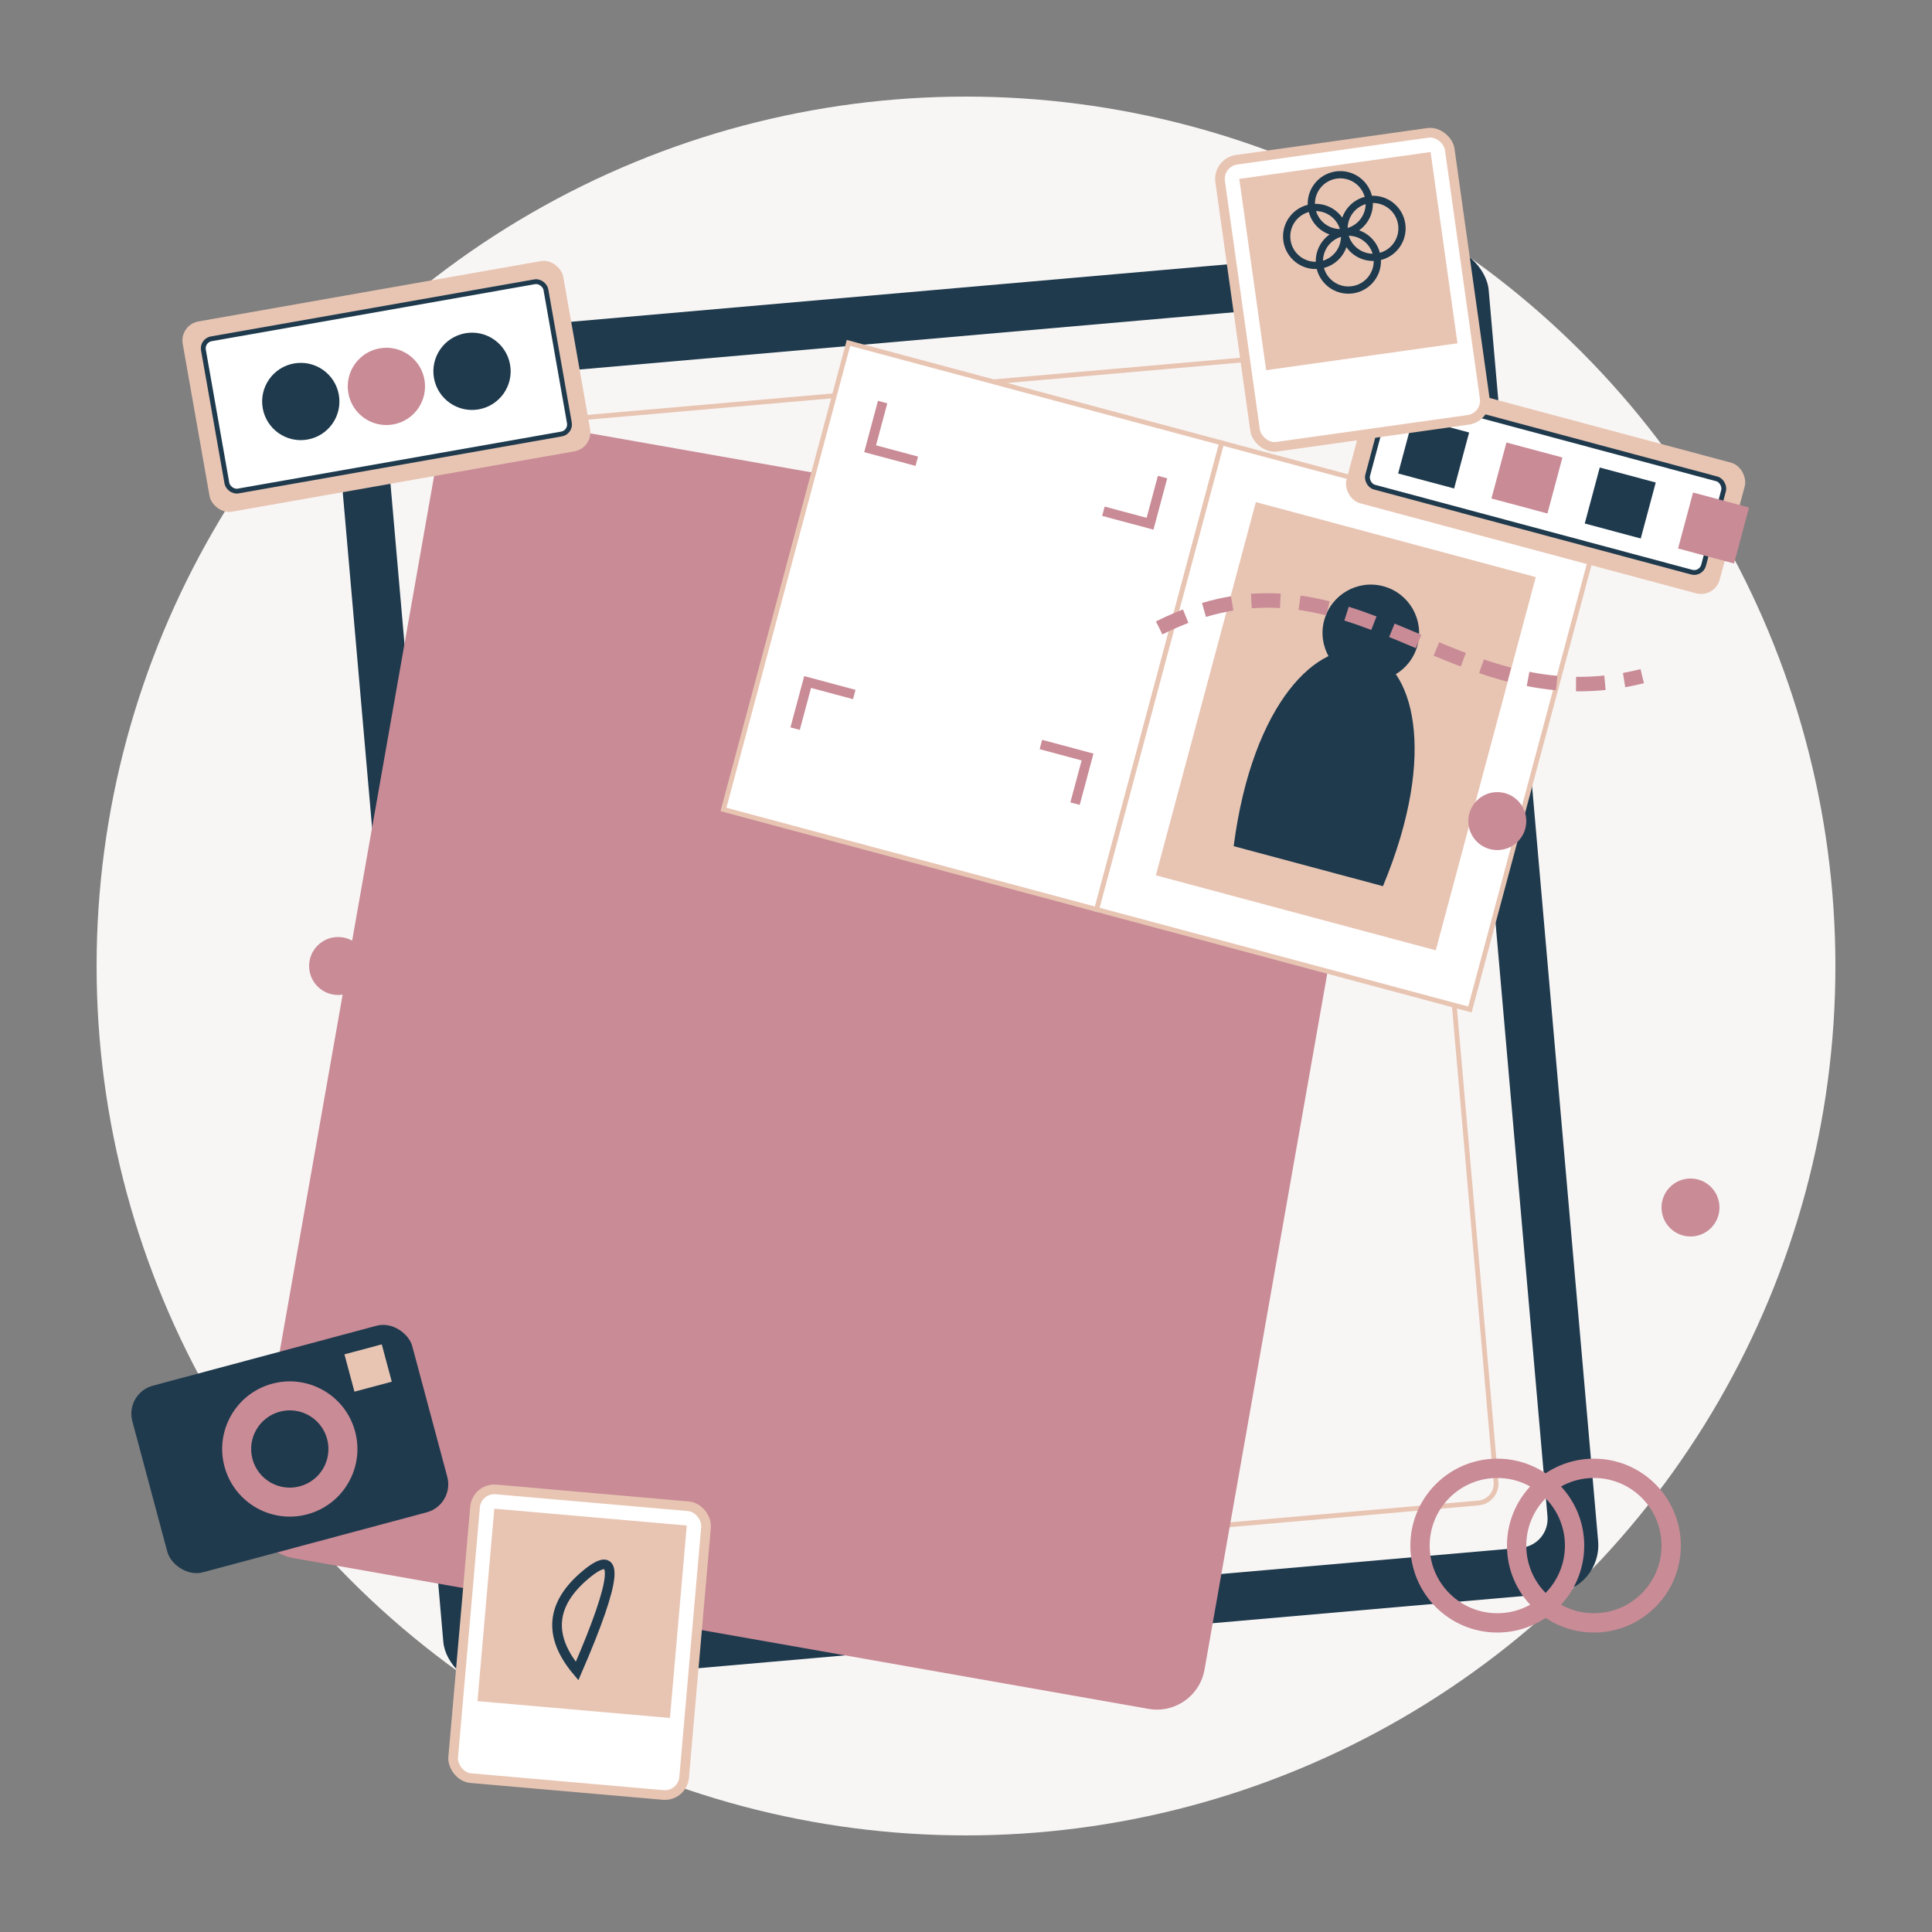 <svg xmlns="http://www.w3.org/2000/svg" width="200" height="200" viewBox="0 0 200 200">
  <rect x="0" y="0" width="200" height="200" fill="#808080" stroke="none"/>
  <!-- Background circle -->
  <circle cx="100" cy="100" r="90" fill="#f8f6f5"/>
  
  <!-- Photo album illustration -->
  <g transform="translate(100, 100)">
    <!-- Main album cover - slightly opened -->
    <g transform="rotate(-5)">
      <rect x="-60" y="-70" width="120" height="140" rx="5" ry="5" fill="#1f3a4d"/>
      
      <!-- Album inner pages -->
      <rect x="-55" y="-65" width="110" height="130" rx="3" ry="3" fill="#f8f6f5"/>
      <rect x="-50" y="-60" width="100" height="120" rx="2" ry="2" fill="#f8f6f5" stroke="#e8c5b3" stroke-width="0.5"/>
    </g>
    
    <!-- Second album - fully closed, underneath -->
    <g transform="translate(-15, 10) rotate(10)">
      <rect x="-50" y="-60" width="100" height="120" rx="5" ry="5" fill="#c98b96"/>
    </g>
    
    <!-- Open album pages -->
    <g transform="translate(20, -30) rotate(15)">
      <!-- Left page -->
      <rect x="-40" y="-25" width="40" height="50" fill="#fff" stroke="#e8c5b3" stroke-width="0.5"/>
      
      <!-- Right page -->
      <rect x="0" y="-25" width="40" height="50" fill="#fff" stroke="#e8c5b3" stroke-width="0.5"/>
      
      <!-- Photo corners on left page -->
      <path d="M-35,-20 L-35,-15 L-30,-15" fill="none" stroke="#c98b96" stroke-width="1"/>
      <path d="M-5,-20 L-5,-15 L-10,-15" fill="none" stroke="#c98b96" stroke-width="1"/>
      <path d="M-35,15 L-35,10 L-30,10" fill="none" stroke="#c98b96" stroke-width="1"/>
      <path d="M-5,15 L-5,10 L-10,10" fill="none" stroke="#c98b96" stroke-width="1"/>
      
      <!-- Photo on right page -->
      <rect x="5" y="-20" width="30" height="40" fill="#e8c5b3"/>
      
      <!-- Wedding photo content sketch -->
      <g transform="translate(20, 0)">
        <!-- Couple silhouette -->
        <path d="M-8,15 C-10,0 -5,-8 0,-8 C5,-8 10,0 8,15 Z" fill="#1f3a4d"/>
        <circle cx="0" cy="-10" r="5" fill="#1f3a4d"/>
      </g>
    </g>
  </g>
  
  <!-- Decorative elements -->
  
  <!-- Photo strips -->
  <g transform="translate(40, 40) rotate(-10)">
    <rect x="-20" y="-10" width="40" height="20" rx="2" ry="2" fill="#e8c5b3"/>
    <rect x="-18" y="-8" width="36" height="16" rx="1" ry="1" fill="#fff" stroke="#1f3a4d" stroke-width="0.5"/>
    
    <!-- Photo content -->
    <circle cx="-9" cy="0" r="4" fill="#1f3a4d"/>
    <circle cx="0" cy="0" r="4" fill="#c98b96"/>
    <circle cx="9" cy="0" r="4" fill="#1f3a4d"/>
  </g>
  
  <g transform="translate(160, 50) rotate(15)">
    <rect x="-20" y="-7" width="40" height="14" rx="2" ry="2" fill="#e8c5b3"/>
    <rect x="-18" y="-5" width="36" height="10" rx="1" ry="1" fill="#fff" stroke="#1f3a4d" stroke-width="0.5"/>
    
    <!-- Photo content -->
    <rect x="-15" y="-3" width="6" height="6" fill="#1f3a4d"/>
    <rect x="-5" y="-3" width="6" height="6" fill="#c98b96"/>
    <rect x="5" y="-3" width="6" height="6" fill="#1f3a4d"/>
    <rect x="15" y="-3" width="6" height="6" fill="#c98b96"/>
  </g>
  
  <!-- Camera -->
  <g transform="translate(30, 150) rotate(-15)">
    <rect x="-15" y="-10" width="30" height="20" rx="3" ry="3" fill="#1f3a4d"/>
    <circle cx="0" cy="0" r="7" fill="#c98b96"/>
    <circle cx="0" cy="0" r="4" fill="#1f3a4d"/>
    <rect x="8" y="-8" width="4" height="4" fill="#e8c5b3"/>
  </g>
  
  <!-- Wedding rings -->
  <g transform="translate(160, 160)">
    <circle cx="-5" cy="0" r="8" fill="none" stroke="#c98b96" stroke-width="2"/>
    <circle cx="5" cy="0" r="8" fill="none" stroke="#c98b96" stroke-width="2"/>
  </g>
  
  <!-- Polaroid photos -->
  <g transform="translate(60, 170) rotate(5)">
    <rect x="-12" y="-15" width="24" height="30" rx="2" ry="2" fill="#fff" stroke="#e8c5b3" stroke-width="1"/>
    <rect x="-10" y="-13" width="20" height="20" fill="#e8c5b3"/>
    <!-- Heart sketch -->
    <path d="M0,3 Q-5,-2 0,-7 T0,3 Z" fill="none" stroke="#1f3a4d" stroke-width="1"/>
  </g>
  
  <g transform="translate(140, 30) rotate(-8)">
    <rect x="-12" y="-15" width="24" height="30" rx="2" ry="2" fill="#fff" stroke="#e8c5b3" stroke-width="1"/>
    <rect x="-10" y="-13" width="20" height="20" fill="#e8c5b3"/>
    <!-- Flower sketch -->
    <circle cx="0" cy="-3" r="3" fill="none" stroke="#1f3a4d" stroke-width="0.75"/>
    <circle cx="3" cy="-6" r="3" fill="none" stroke="#1f3a4d" stroke-width="0.75"/>
    <circle cx="0" cy="-9" r="3" fill="none" stroke="#1f3a4d" stroke-width="0.75"/>
    <circle cx="-3" cy="-6" r="3" fill="none" stroke="#1f3a4d" stroke-width="0.75"/>
  </g>
  
  <!-- Decorative design elements -->
  <path d="M40,110 C60,100 70,120 90,115" fill="none" stroke="#c98b96" stroke-width="1.5" stroke-dasharray="3,2"/>
  <path d="M120,65 C140,55 150,75 170,70" fill="none" stroke="#c98b96" stroke-width="1.5" stroke-dasharray="3,2"/>
  
  <!-- Small decorative elements -->
  <circle cx="35" cy="100" r="3" fill="#c98b96"/>
  <circle cx="175" cy="125" r="3" fill="#c98b96"/>
  <circle cx="155" cy="85" r="3" fill="#c98b96"/>
</svg>
